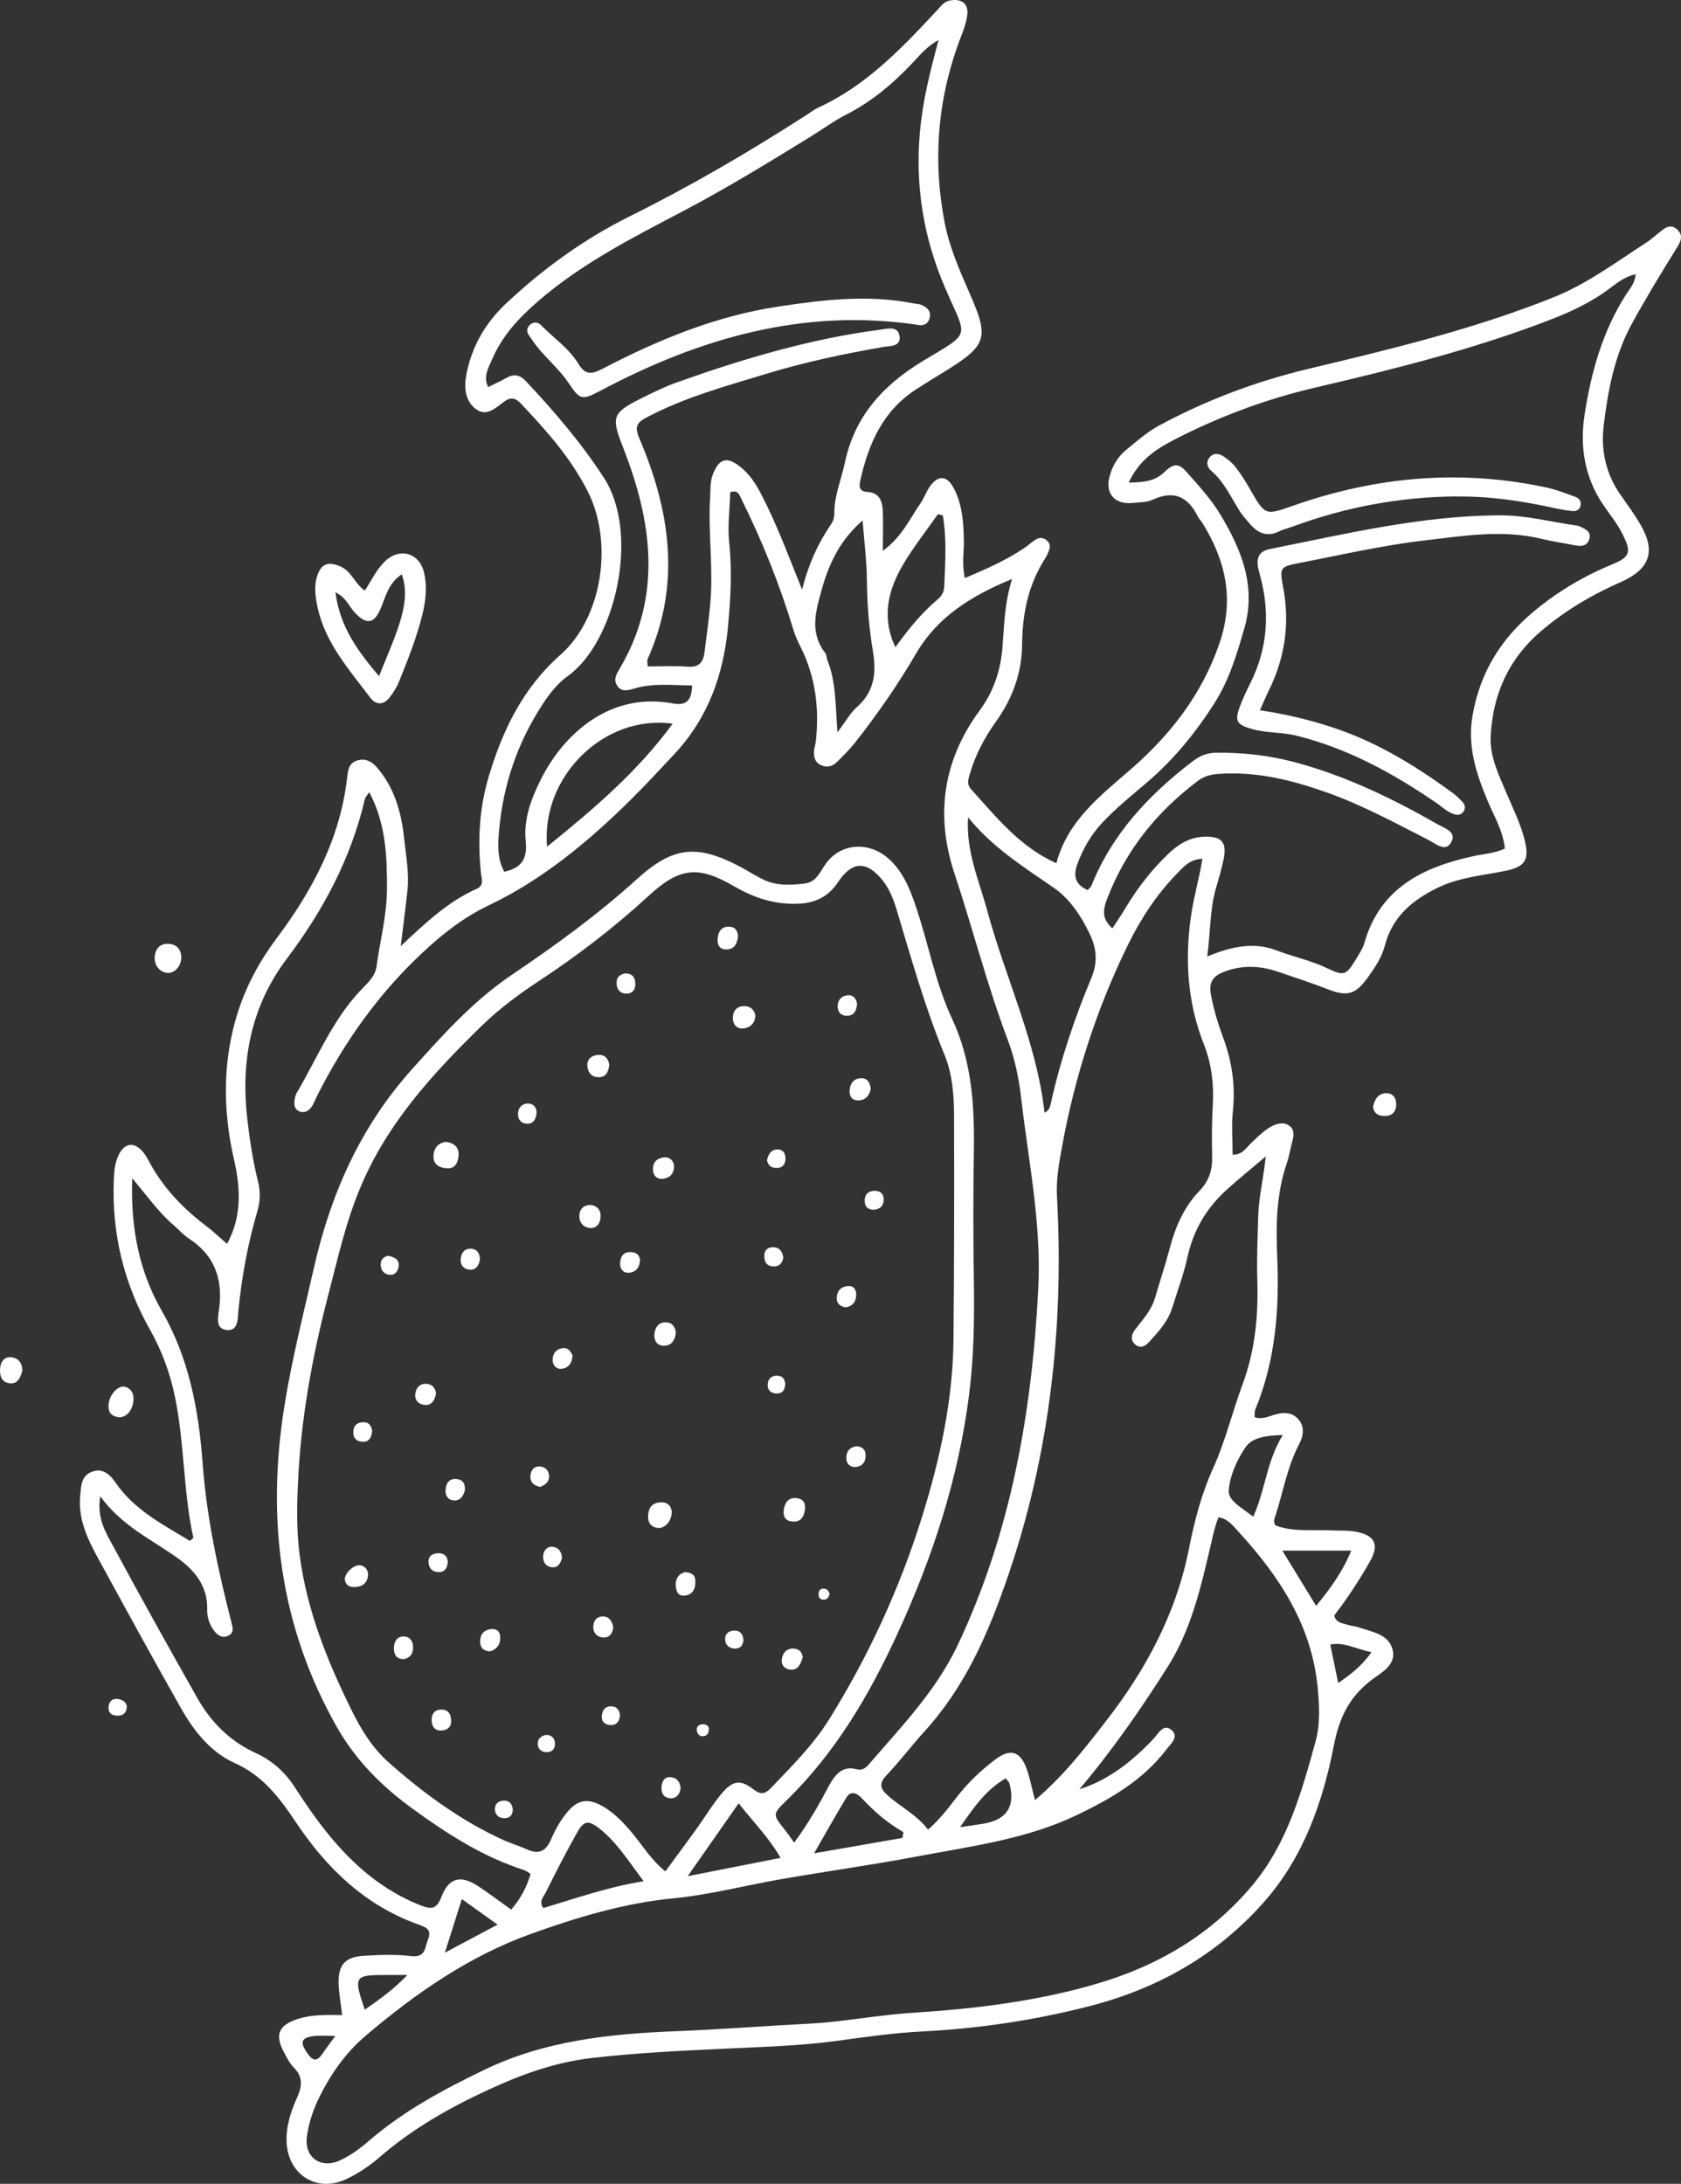 <svg width="77" height="100" viewBox="0 0 77 100" fill="none" xmlns="http://www.w3.org/2000/svg">
<rect x="0" y="0" width="77" height="100" fill="#333333" stroke="none"/>
<path d="M18.346 43.335C19.519 42.229 20.54 41.275 21.838 40.698C22.203 40.535 22.052 40.216 22.026 39.943C21.88 38.459 21.953 37.007 22.385 35.566C23.026 33.427 23.949 31.508 25.669 29.988C27.613 28.268 28.092 24.819 26.93 22.518C26.153 20.976 25.043 19.734 23.881 18.502C23.605 18.208 23.396 18.161 23.068 18.408C22.703 18.68 22.297 19.084 21.822 18.748C21.301 18.381 21.254 17.752 21.358 17.176C21.593 15.902 22.224 14.801 23.151 13.925C24.856 12.321 26.732 10.958 28.838 9.91C31.626 8.526 34.321 6.953 36.942 5.265C37.125 5.15 37.297 5.014 37.489 4.924C39.694 3.913 41.326 2.188 42.941 0.453C43.113 0.269 43.249 0.065 43.53 0.018C44.072 -0.072 44.38 0.18 44.302 0.72C44.255 1.035 44.151 1.349 44.031 1.648C42.962 4.405 42.712 7.236 43.259 10.135C43.473 11.273 43.932 12.332 44.395 13.386C45.328 15.488 45.224 15.807 43.254 17.024C42.827 17.286 42.399 17.548 41.977 17.82C40.445 18.801 39.778 20.321 39.402 22.025C39.34 22.308 39.371 22.507 39.741 22.528C40.304 22.56 40.424 22.984 40.44 23.44C40.46 23.975 40.44 24.51 40.44 25.223C41.32 24.578 41.675 23.75 42.17 23.037C42.331 22.801 42.425 22.518 42.587 22.287C42.983 21.726 43.395 21.768 43.707 22.392C44.093 23.152 44.14 23.98 44.151 24.814C44.156 25.317 44.051 25.82 44.197 26.47C45.162 26.061 46.089 25.658 46.939 25.081C47.116 24.96 47.273 24.808 47.455 24.698C47.622 24.599 47.804 24.62 47.95 24.746C48.101 24.877 48.122 25.05 48.039 25.233C47.992 25.333 47.96 25.438 47.903 25.527C47.111 26.743 46.829 28.075 46.819 29.521C46.809 30.8 46.376 31.996 45.62 33.044C45.094 33.778 44.677 34.57 44.422 35.445C44.349 35.692 44.276 35.917 44.484 36.142C45.636 37.411 46.704 38.774 48.388 39.529C48.904 37.574 50.41 36.436 51.817 35.209C53.626 33.631 55.054 31.797 55.857 29.464C56.555 27.435 56.138 25.652 55.064 23.923C55.007 23.833 54.918 23.76 54.871 23.66C54.423 22.748 53.777 22.434 52.808 22.879C52.526 23.01 52.177 23 51.859 23.031C51.067 23.105 50.624 22.607 50.817 21.847C50.942 21.354 51.202 20.908 51.604 20.583C52.078 20.201 52.542 19.786 53.073 19.498C55.252 18.319 57.545 17.459 59.964 16.882C63.748 15.98 67.537 15.068 71.169 13.611C72.712 12.992 74.036 11.996 75.417 11.105C75.594 10.99 75.756 10.843 75.928 10.707C76.209 10.486 76.501 10.177 76.856 10.539C77.148 10.838 76.934 11.142 76.762 11.42C76.064 12.552 75.37 13.684 74.734 14.853C73.942 16.311 73.65 17.904 73.457 19.503C73.322 20.615 73.562 21.726 74.245 22.68C74.536 23.089 74.828 23.498 75.089 23.928C75.871 25.217 75.61 26.046 74.239 26.654C72.921 27.236 71.696 27.954 70.591 28.898C69.106 30.166 68.381 31.786 68.282 33.705C68.235 34.633 68.642 35.456 68.991 36.284C69.298 37.013 69.658 37.72 69.846 38.496C70.054 39.372 69.861 39.686 68.986 39.87C67.938 40.09 66.87 40.163 65.879 40.64C64.696 41.212 63.774 41.977 63.43 43.314C63.294 43.838 62.987 44.294 62.674 44.734C62.116 45.51 61.751 45.662 60.839 45.306C60.073 45.007 59.291 44.755 58.515 44.488C57.676 44.205 56.837 44.184 56.008 44.525C55.549 44.714 55.367 45.002 55.466 45.537C55.591 46.218 55.789 46.868 56.023 47.502C56.435 48.603 56.597 49.715 56.472 50.894C56.404 51.529 56.461 52.179 56.461 52.871C56.899 52.897 57.087 52.551 57.332 52.32C57.65 52.027 57.947 51.707 58.343 51.529C58.572 51.424 58.843 51.387 59.062 51.55C59.291 51.723 59.27 51.985 59.203 52.242C59.109 52.587 59.052 52.949 58.937 53.285C58.463 54.674 58.442 56.126 58.504 57.557C58.608 59.958 58.426 62.301 57.498 64.55C57.462 64.645 57.477 64.76 57.467 64.891C57.795 65.017 58.087 64.865 58.379 64.781C58.786 64.661 59.182 64.655 59.474 64.991C59.776 65.332 59.698 65.767 59.515 66.113C58.973 67.145 58.781 68.288 58.431 69.384C58.39 69.52 58.312 69.646 58.416 69.845C59.192 70.154 60.057 70.039 60.907 70.076C61.334 70.097 61.777 70.065 62.189 70.154C62.992 70.328 63.169 70.757 62.763 71.481C62.267 72.356 61.715 73.195 61.115 73.976C61.209 74.327 61.491 74.322 61.71 74.396C61.877 74.453 62.064 74.459 62.231 74.516C62.83 74.726 63.591 74.82 63.784 75.517C63.987 76.236 63.273 76.587 62.825 76.928C61.814 77.698 61.35 78.637 61.1 79.921C60.594 82.505 59.724 85.006 57.947 87.04C55.778 89.52 53.032 91.066 49.868 91.873C47.366 92.513 44.828 92.89 42.248 93.022C40.929 93.09 39.616 93.278 38.308 93.457C36.603 93.687 34.883 93.729 33.169 93.813C31.131 93.907 29.098 94.007 27.071 94.243C25.413 94.437 23.871 94.998 22.375 95.69C20.618 96.502 18.93 97.451 17.449 98.73C16.959 99.155 16.428 99.522 15.839 99.795C14.51 100.408 13.202 99.59 13.129 98.107C13.092 97.362 13.327 96.675 13.619 96.025C13.853 95.501 13.869 95.087 13.452 94.668C13.28 94.495 13.16 94.259 13.04 94.038C12.561 93.184 12.743 92.723 13.692 92.434C14.312 92.246 14.958 92.261 15.672 92.272C15.615 91.763 15.531 91.318 15.511 90.867C15.479 89.976 15.797 89.603 16.689 89.556C17.402 89.514 18.127 89.488 18.836 89.572C19.513 89.651 19.461 89.158 19.612 88.791C19.79 88.34 19.482 88.24 19.164 88.125C16.73 87.255 14.969 85.556 13.561 83.454C12.816 82.338 12.045 81.31 10.757 80.734C9.647 80.236 8.891 79.276 8.297 78.233C7.005 75.953 5.743 73.646 4.487 71.344C4.002 70.459 3.57 69.546 3.674 68.487C3.716 68.052 3.711 67.591 4.201 67.397C4.701 67.198 5.04 67.523 5.285 67.879C6.15 69.148 7.463 69.808 8.698 70.558C8.771 70.49 8.86 70.438 8.855 70.406C8.391 68.293 8.454 66.113 8.021 63.995C7.797 62.889 7.416 61.851 6.864 60.876C5.67 58.758 5.118 56.483 5.212 54.05C5.227 53.688 5.248 53.332 5.389 52.991C5.66 52.32 6.155 52.236 6.588 52.797C6.739 52.996 6.843 53.227 6.973 53.447C7.599 54.517 8.448 55.382 9.428 56.126C9.762 56.378 10.069 56.671 10.403 56.96C11.08 55.691 11.023 54.438 10.721 53.106C10.241 51.015 10.189 48.907 10.762 46.8C11.148 45.385 11.8 44.132 12.67 42.968C14.327 40.756 15.599 38.365 15.907 35.555C15.943 35.22 16.011 34.905 16.402 34.811C16.761 34.722 17.032 34.874 17.257 35.131C18.07 36.064 18.388 37.207 18.513 38.402C18.596 39.188 18.747 39.974 18.664 40.771C18.58 41.558 18.476 42.339 18.356 43.324L18.346 43.335ZM30.474 85.698C30.98 85.011 31.465 84.356 31.944 83.69C32.319 83.166 32.653 82.605 33.07 82.112C33.565 81.53 33.925 81.473 34.524 81.945C34.894 82.233 35.092 82.102 35.332 81.855C36.275 80.87 37.25 79.9 37.974 78.741C39.783 75.837 41.206 72.749 42.232 69.468C43.061 66.81 43.65 64.115 43.676 61.321C43.707 57.935 43.713 54.553 43.702 51.167C43.702 50.192 43.635 49.201 43.264 48.299C42.373 46.134 41.742 43.891 41.07 41.652C40.924 41.175 40.742 40.703 40.419 40.3C39.694 39.408 39.032 39.424 38.391 40.389C37.959 41.044 37.37 41.343 36.593 41.38C35.519 41.432 34.576 41.133 33.643 40.593C31.96 39.613 31.12 39.723 29.692 41.039C28.129 42.475 26.451 43.76 24.684 44.923C23.751 45.537 22.86 46.197 22.062 46.978C19.816 49.164 17.715 51.46 16.485 54.428C15.818 56.032 15.453 57.715 15.015 59.382C14.291 62.17 13.78 65.001 13.65 67.885C13.598 68.991 13.582 70.113 13.728 71.224C14.056 73.719 14.974 76.015 16.073 78.249C16.517 79.156 17.038 80.026 17.804 80.702C19.393 82.112 21.093 83.355 23.032 84.246C23.386 84.408 23.772 84.519 24.126 84.681C24.652 84.922 24.991 84.802 25.231 84.251C25.413 83.826 25.643 83.407 25.929 83.045C26.466 82.369 26.972 82.311 27.712 82.773C28.171 83.061 28.541 83.444 28.895 83.858C29.401 84.45 29.797 85.148 30.49 85.703L30.474 85.698ZM46.381 26.502C44.432 27.304 42.92 28.279 41.956 29.936C41.122 31.367 40.179 32.719 39.157 34.019C38.912 34.328 38.626 34.601 38.349 34.884C38.125 35.11 37.844 35.167 37.562 35.015C37.312 34.879 37.265 34.622 37.291 34.36C37.307 34.218 37.354 34.077 37.37 33.935C37.536 32.436 37.354 30.994 36.676 29.631C36.546 29.375 36.426 29.123 36.343 28.84C35.718 26.774 34.915 24.772 33.956 22.843C33.872 22.68 33.815 22.413 33.45 22.539C33.429 23.304 33.32 24.085 33.403 24.871C33.539 26.13 33.466 27.388 33.351 28.646C33.153 30.863 32.444 32.861 30.912 34.507C30.25 35.215 29.593 35.928 28.905 36.609C26.956 38.533 24.861 40.279 22.375 41.463C21.223 42.014 20.253 42.779 19.331 43.644C17.314 45.531 15.75 47.749 14.51 50.208C14.4 50.428 14.333 50.685 14.119 50.842C13.858 51.031 13.493 50.873 13.483 50.553C13.478 50.38 13.514 50.181 13.598 50.035C14.541 48.43 15.245 46.669 16.563 45.301C16.86 44.991 17.189 44.708 17.251 44.236C17.413 43.062 17.72 41.904 17.726 40.708C17.731 39.204 17.674 37.705 16.913 36.273C16.814 36.431 16.73 36.509 16.709 36.609C16.073 39.319 14.802 41.694 13.134 43.906C11.529 46.035 11.023 48.509 11.32 51.156C11.43 52.158 11.581 53.154 11.826 54.134C11.945 54.611 11.909 55.072 11.774 55.518C11.346 56.975 11.08 58.454 10.924 59.964C10.887 60.33 10.934 60.928 10.434 60.907C9.824 60.876 9.996 60.299 10.043 59.885C10.205 58.559 9.824 57.479 8.667 56.724C8.401 56.551 8.182 56.299 7.938 56.089C7.276 55.518 6.76 54.794 6.056 53.95C5.978 56.257 6.384 58.228 7.395 59.995C8.657 62.186 9.1 64.545 9.282 67.009C9.465 69.489 9.991 71.911 10.606 74.312C10.663 74.542 10.721 74.742 10.497 74.878C10.236 75.035 10.007 74.92 9.835 74.71C9.605 74.422 9.48 74.07 9.491 73.709C9.522 72.608 8.891 71.879 8.089 71.313C6.906 70.474 5.561 69.856 4.591 68.514C4.425 69.552 4.862 70.207 5.212 70.852C6.457 73.164 7.734 75.449 9.027 77.735C9.657 78.857 10.538 79.737 11.721 80.277C12.456 80.613 13.04 81.132 13.483 81.808C13.78 82.259 14.072 82.71 14.39 83.145C15.672 84.917 17.173 86.421 19.258 87.245C19.748 87.438 19.998 87.438 20.217 86.862C20.556 85.976 21.108 85.845 21.901 86.369C22.406 86.699 22.886 87.066 23.417 87.444C23.855 86.93 24.131 86.406 24.303 85.808C24.189 85.74 24.105 85.666 24.011 85.635C22.145 85.037 20.519 83.999 18.945 82.857C17.538 81.84 16.334 80.66 15.448 79.114C12.821 74.5 12.201 69.578 13.024 64.404C13.363 62.27 13.895 60.184 14.374 58.076C15.146 54.674 16.506 51.607 18.846 48.991C20.264 47.408 21.681 45.825 23.448 44.635C25.445 43.288 27.378 41.883 29.166 40.263C30.844 38.743 31.933 38.643 33.94 39.707C34.128 39.807 34.31 39.922 34.498 40.027C34.654 40.116 34.811 40.2 34.972 40.279C35.582 40.572 36.228 40.535 36.869 40.457C37.391 40.394 37.562 39.917 37.839 39.534C38.516 38.606 39.788 38.522 40.684 39.303C41.331 39.87 41.649 40.63 41.92 41.416C42.519 43.146 42.827 44.976 43.608 46.643C44.505 48.556 44.64 50.58 44.609 52.65C44.578 54.663 44.578 56.682 44.609 58.695C44.635 60.425 44.609 62.155 44.39 63.869C43.906 67.68 42.728 71.287 41.127 74.773C39.825 77.609 38.276 80.251 36.03 82.442C35.379 83.077 35.389 83.087 35.947 83.785C36.082 83.952 36.202 84.13 36.379 84.377C37.041 83.47 37.516 82.636 37.964 81.787C38.23 81.289 38.568 80.844 39.215 81.011C39.543 81.095 39.684 80.922 39.84 80.744C41.315 79.035 42.889 77.405 43.874 75.318C46.313 70.16 47.267 64.671 47.559 59.015C47.715 56.037 47.1 53.138 46.767 50.213C46.663 49.316 46.47 48.436 46.152 47.592C45.214 45.102 44.557 42.517 43.718 39.99C42.832 37.311 43.197 34.811 44.88 32.525C45.516 31.666 45.839 30.68 45.922 29.621C46.001 28.662 45.995 27.692 46.36 26.502H46.381ZM49.425 81.939C50.791 81.509 51.859 80.65 52.828 79.633C53.053 79.397 53.287 78.899 53.662 79.219C54.032 79.533 53.61 79.868 53.412 80.131C52.354 81.509 50.916 82.348 49.383 83.087C47.059 84.214 44.531 84.534 42.05 85.001C39.981 85.394 37.891 85.682 35.816 86.044C34.164 86.327 32.528 86.762 30.86 86.925C28.593 87.145 26.451 87.79 24.334 88.55C21.499 89.567 19.06 91.26 16.777 93.195C15.802 94.017 15.088 95.055 14.546 96.204C14.307 96.717 14.129 97.289 14.056 97.85C13.937 98.799 14.703 99.323 15.563 98.93C16.058 98.704 16.49 98.384 16.897 98.033C18.487 96.66 20.316 95.679 22.187 94.778C24.96 93.441 27.931 93.132 30.954 93.011C32.992 92.932 35.024 92.77 37.062 92.665C38.636 92.586 40.184 92.272 41.753 92.172C44.614 91.989 47.455 91.653 50.212 90.846C53.016 90.028 55.476 88.597 57.373 86.322C58.958 84.424 59.614 82.091 60.255 79.764C60.48 78.956 60.438 78.133 60.36 77.3C60.089 74.422 58.598 72.178 56.727 70.134C56.482 69.866 56.232 69.536 55.815 69.478C55.648 69.887 55.57 70.27 55.481 70.658C55.023 72.618 54.575 74.616 53.485 76.33C52.255 78.27 50.942 80.162 49.441 81.934L49.425 81.939ZM51.708 22.098C52.401 22.088 52.901 22.03 53.318 21.632C53.746 21.218 53.98 21.191 54.356 21.616C54.903 22.235 55.471 22.853 55.893 23.55C56.857 25.149 57.556 26.837 56.998 28.772C56.659 29.946 56.31 31.12 55.648 32.169C54.778 33.542 53.761 34.79 52.521 35.844C51.838 36.425 51.14 36.986 50.52 37.642C49.993 38.203 49.618 38.837 49.352 39.56C49.138 40.142 49.274 40.509 49.816 40.756C49.884 40.682 49.957 40.645 49.983 40.583C50.931 38.197 52.604 36.415 54.6 34.884C54.924 34.638 55.236 34.481 55.664 34.47C56.925 34.449 58.16 34.591 59.38 34.921C61.678 35.545 63.8 36.572 65.853 37.746C66.171 37.93 66.745 38.087 66.473 38.57C66.208 39.041 65.77 38.633 65.447 38.47C63.914 37.689 62.408 36.866 60.782 36.289C59.182 35.723 57.566 35.319 55.851 35.435C55.487 35.461 55.179 35.524 54.866 35.76C52.99 37.175 51.572 38.926 50.718 41.144C50.514 41.678 50.467 42.071 50.952 42.512C51.176 42.171 51.395 41.851 51.593 41.516C52.135 40.619 52.776 39.801 53.537 39.078C53.991 38.648 54.502 38.339 55.153 38.313C55.956 38.286 56.211 38.559 56.049 39.345C55.956 39.801 55.82 40.252 55.69 40.703C55.414 41.673 55.45 42.674 55.299 43.801C56.435 43.324 57.457 43.13 58.468 43.518C59.234 43.812 60.042 43.974 60.792 44.336C61.59 44.719 61.668 44.656 62.148 43.864C62.278 43.649 62.424 43.429 62.492 43.193C63.211 40.656 65.186 39.707 67.49 39.204C67.969 39.099 68.47 39.073 68.933 38.858C68.845 38.03 68.423 37.348 68.12 36.619C67.61 35.382 67.208 34.166 67.453 32.756C67.792 30.806 68.736 29.28 70.216 28.032C71.326 27.099 72.556 26.371 73.89 25.826C74.724 25.485 74.688 25.217 74.349 24.51C74.104 23.996 73.723 23.545 73.405 23.068C72.587 21.836 72.363 20.447 72.577 19.037C72.874 17.076 73.4 15.168 74.495 13.469C74.662 13.213 74.891 12.971 74.922 12.557C74.458 12.662 74.119 12.914 73.791 13.165C72.926 13.826 71.957 14.282 70.951 14.665C67.474 16.001 63.867 16.903 60.25 17.747C58.009 18.271 55.872 19.063 53.834 20.111C53.016 20.531 52.208 21.018 51.708 22.082V22.098ZM47.398 82.437C48.7 81.342 49.66 80.099 50.629 78.852C52.49 76.466 53.881 73.877 54.47 70.878C54.715 69.635 55.033 68.419 55.565 67.24C56.128 66.003 56.446 64.661 56.92 63.382C57.493 61.835 57.644 60.236 57.592 58.611C57.561 57.641 57.608 56.671 57.634 55.696C57.655 54.826 57.874 53.987 57.978 52.955C57.285 53.542 56.737 53.987 56.206 54.464C55.273 55.303 54.663 56.325 54.392 57.573C54.225 58.344 53.939 59.088 53.709 59.843C53.516 60.488 53.079 60.965 52.646 61.442C52.458 61.646 52.234 61.772 51.995 61.562C51.76 61.358 51.833 61.091 51.995 60.881C52.344 60.425 52.74 60.005 52.907 59.434C53.126 58.674 53.381 57.924 53.579 57.164C53.84 56.173 54.241 55.256 54.955 54.517C55.388 54.066 55.539 53.557 55.523 52.949C55.507 52.158 55.507 51.366 55.554 50.575C55.606 49.626 55.497 48.719 55.148 47.828C54.418 45.982 54.272 44.074 54.533 42.098C54.653 41.18 54.918 40.289 55.08 39.325C54.481 39.345 54.184 39.723 53.871 40.048C52.938 41.013 52.219 42.129 51.635 43.33C50.228 46.218 49.248 49.259 48.664 52.42C48.523 53.19 48.372 53.987 48.414 54.758C48.773 61.274 47.971 67.612 45.61 73.714C44.828 75.738 43.838 77.641 42.368 79.26C41.763 79.926 41.221 80.644 40.606 81.294C40.278 81.64 40.299 81.882 40.627 82.18C41.227 82.736 41.987 83.087 42.509 83.779C43.051 83.313 43.436 82.794 43.827 82.29C44.338 81.63 44.932 81.064 45.594 80.566C46.298 80.041 46.751 80.194 47.043 81.043C47.184 81.447 47.262 81.876 47.408 82.427L47.398 82.437ZM36.739 27.005C37.062 25.742 37.5 24.84 38.068 24.006C38.172 23.854 38.219 23.692 38.219 23.503C38.209 22.696 38.537 21.962 38.699 21.191C39.142 19.068 40.45 17.637 42.248 16.547C44.536 15.163 44.307 15.54 43.296 13.191C42.305 10.901 41.914 8.526 42.139 6.031C42.264 4.626 42.602 3.278 42.993 1.831C42.467 2.12 42.154 2.502 41.821 2.859C40.929 3.808 39.955 4.636 38.787 5.234C38.214 5.527 37.693 5.91 37.14 6.251C35.217 7.435 33.294 8.615 31.298 9.663C28.984 10.88 26.654 12.059 24.652 13.789C23.766 14.555 22.995 15.383 22.536 16.468C22.38 16.84 22.119 17.228 22.359 17.726C22.667 17.574 22.948 17.443 23.224 17.291C23.558 17.108 23.829 17.176 24.084 17.448C25.382 18.832 26.607 20.253 27.66 21.873C29.343 24.473 28.165 29.422 26.013 30.953C25.538 31.293 25.184 31.749 24.866 32.232C23.719 33.977 23.058 35.901 22.865 37.977C22.807 38.627 22.76 39.314 23.099 39.917C23.923 39.739 24.163 39.298 24.079 38.496C23.98 37.511 24.334 36.572 24.772 35.697C25.835 33.563 27.983 31.676 30.818 32.211C31.444 32.326 31.678 32.08 31.704 31.388C30.802 31.382 29.927 31.267 29.051 31.529C28.785 31.608 28.468 31.707 28.27 31.398C28.082 31.11 28.244 30.853 28.395 30.601C30.349 27.278 29.87 23.896 28.556 20.531C28.009 19.131 28.004 18.927 29.312 18.271C29.885 17.983 30.469 17.7 31.074 17.485C34.076 16.421 37.125 15.514 40.294 15.1C40.653 15.053 41.112 14.911 41.2 15.367C41.3 15.881 40.773 15.834 40.445 15.891C38.647 16.206 36.864 16.578 35.118 17.113C33.236 17.684 31.339 18.198 29.588 19.131C29.166 19.357 29.067 19.556 29.275 20.049C30.698 23.367 31.209 26.738 29.666 30.177C29.63 30.261 29.666 30.376 29.666 30.517C30.287 30.517 30.896 30.481 31.501 30.528C32.022 30.57 32.215 30.318 32.272 29.867C32.361 29.154 32.46 28.441 32.528 27.723C32.689 26.067 32.429 24.41 32.528 22.759C32.549 22.402 32.523 22.041 32.663 21.695C32.945 20.997 33.294 20.898 33.883 21.354C34.347 21.715 34.644 22.187 34.91 22.712C35.582 24.022 36.098 25.401 36.744 27.01L36.739 27.005ZM44.343 37.427C44.239 38.984 44.854 40.336 45.235 41.746C46.069 44.818 47.481 47.723 47.846 50.947C48.07 50.858 48.101 50.669 48.138 50.501C48.575 48.535 49.222 46.627 49.993 44.776C50.316 44.001 50.207 43.366 49.899 42.732C49.508 41.925 49.003 41.154 48.252 40.64C46.871 39.691 45.448 38.79 44.349 37.432L44.343 37.427ZM38.365 33.526C38.767 32.997 38.959 32.635 39.246 32.384C40.049 31.681 40.153 30.806 39.986 29.831C39.809 28.767 39.72 27.697 39.71 26.612C39.705 25.7 39.585 24.788 39.512 23.833C38.584 24.641 38.026 25.626 37.651 26.958C37.37 27.964 37.062 28.96 37.807 29.909C37.87 29.988 37.854 30.119 37.896 30.219C38.292 31.199 38.266 32.247 38.36 33.532L38.365 33.526ZM25.059 38.769C27.175 37.06 29.182 35.361 30.813 33.139C27.681 32.698 24.777 35.555 25.059 38.769ZM29.479 86.138C28.775 85.2 28.244 84.346 27.451 83.727C26.951 83.334 26.742 83.37 26.435 83.916C25.924 84.817 25.455 85.745 24.991 86.673C24.897 86.862 24.668 87.066 24.887 87.37C26.372 86.93 27.826 86.411 29.479 86.144V86.138ZM43.186 23.598L42.962 23.545C42.431 24.305 41.852 25.034 41.383 25.826C40.695 26.989 40.356 28.232 41.013 29.637C41.612 28.808 42.217 28.064 42.957 27.44C43.124 27.299 43.238 27.115 43.249 26.884C43.296 25.784 43.374 24.683 43.186 23.598ZM31.501 85.913C33.038 85.609 34.352 85.352 35.754 85.074C35.196 84.104 34.493 83.423 33.836 82.574C33.07 83.669 32.356 84.686 31.501 85.913ZM41.336 84.157L41.383 83.895C40.658 83.486 40.043 82.951 39.48 82.348C39.309 82.159 38.996 81.934 38.767 82.317C38.292 83.103 37.844 83.9 37.291 84.865C38.767 84.608 40.049 84.382 41.331 84.162L41.336 84.157ZM58.76 65.709C57.993 65.735 57.352 65.819 57.045 66.281C56.654 66.857 56.331 67.581 56.284 68.257C56.253 68.729 56.915 69.059 57.405 69.452C57.962 68.231 58.014 66.909 58.765 65.704L58.76 65.709ZM61.903 71.004H58.739C59.286 71.895 59.771 72.692 60.287 73.536C60.928 72.749 61.475 72.016 61.897 71.004H61.903ZM46.069 81.431C45.167 81.95 44.599 82.767 43.978 83.669C44.401 83.606 44.719 83.564 45.031 83.512C46.119 83.334 46.52 82.715 46.235 81.656C46.22 81.599 46.157 81.551 46.069 81.431ZM20.378 89.415C21.301 88.927 22 88.555 22.792 88.13C22.182 87.695 21.702 87.349 21.155 86.961C20.905 87.758 20.681 88.461 20.378 89.415ZM16.709 92.025C17.408 91.538 18.002 91.118 18.664 90.437C18.195 90.437 17.919 90.437 17.642 90.437C16.23 90.437 16.188 90.5 16.709 92.025ZM62.825 75.654C62.095 75.512 61.59 75.182 60.933 75.302C61.058 75.895 61.168 76.435 61.298 77.069C61.866 76.665 62.346 76.33 62.825 75.648V75.654ZM15.359 93.226C14.932 93.226 14.682 93.205 14.442 93.226C13.791 93.294 13.712 93.499 14.088 94.033C14.291 94.322 14.484 94.442 14.734 94.091C14.896 93.86 15.062 93.635 15.359 93.226Z" fill="white"/>
<path d="M16.715 27.036C17.017 26.58 17.241 26.082 17.632 25.705C18.304 25.055 19.211 25.312 19.425 26.224C19.638 27.131 19.404 28.011 19.143 28.871C18.904 29.657 18.596 30.422 18.288 31.188C18.184 31.45 18.028 31.701 17.856 31.927C17.58 32.288 17.225 32.299 16.959 31.948C15.995 30.664 14.901 29.453 14.546 27.807C14.437 27.304 14.374 26.811 14.546 26.323C14.734 25.805 15.041 25.715 15.563 25.925C16.099 26.14 16.251 26.732 16.709 27.042L16.715 27.036ZM18.408 26.297C17.809 26.69 17.679 27.267 17.465 27.796C17.157 28.572 16.793 28.64 16.24 28.038C15.98 27.754 15.834 27.34 15.365 27.125C15.573 28.724 16.407 29.835 17.361 30.962C18.257 28.766 18.841 27.534 18.403 26.297H18.408Z" fill="white"/>
<path d="M7.677 44.551C7.318 44.53 7.047 44.189 7.088 43.801C7.125 43.429 7.333 43.204 7.708 43.219C8.079 43.235 8.292 43.45 8.303 43.833C8.308 44.231 8.006 44.572 7.677 44.551Z" fill="white"/>
<path d="M5.696 63.492C6.019 63.581 6.139 63.811 6.113 64.131C6.076 64.598 5.764 64.944 5.404 64.891C5.065 64.839 4.935 64.619 4.977 64.283C5.029 63.848 5.388 63.46 5.696 63.492Z" fill="white"/>
<path d="M1.026 62.752C0.943 63.051 0.839 63.355 0.495 63.345C0.088 63.334 -0.026 63.009 0.005 62.663C0.031 62.354 0.192 62.102 0.552 62.155C0.875 62.202 1.016 62.448 1.026 62.758V62.752Z" fill="white"/>
<path d="M62.893 50.679C62.971 50.344 63.122 50.056 63.513 50.061C63.815 50.061 63.956 50.286 63.956 50.564C63.956 50.905 63.768 51.104 63.424 51.104C63.153 51.104 62.934 51.004 62.898 50.679H62.893Z" fill="white"/>
<path d="M5.811 78.144C5.785 78.494 5.592 78.568 5.357 78.562C5.112 78.557 4.951 78.431 4.972 78.159C4.992 77.908 5.144 77.766 5.399 77.798C5.628 77.829 5.79 77.955 5.811 78.144Z" fill="white"/>
<path d="M20.42 52.289C20.843 52.336 21.041 52.572 21.004 52.944C20.978 53.232 20.843 53.526 20.478 53.499C20.139 53.479 19.831 53.332 19.858 52.918C19.878 52.561 20.082 52.331 20.42 52.289Z" fill="white"/>
<path d="M30.766 69.227C30.781 69.635 30.458 70.002 30.135 69.966C29.854 69.934 29.687 69.761 29.687 69.473C29.681 69.117 29.812 68.839 30.203 68.797C30.531 68.76 30.739 68.917 30.771 69.221L30.766 69.227Z" fill="white"/>
<path d="M27.91 48.766C27.868 49.07 27.769 49.337 27.404 49.327C27.118 49.322 26.941 49.133 26.909 48.855C26.867 48.499 27.097 48.32 27.415 48.305C27.701 48.289 27.868 48.472 27.91 48.766Z" fill="white"/>
<path d="M27.039 55.172C27.367 55.214 27.539 55.418 27.508 55.754C27.487 56.026 27.326 56.257 27.034 56.231C26.716 56.205 26.518 55.974 26.539 55.644C26.554 55.366 26.721 55.188 27.034 55.172H27.039Z" fill="white"/>
<path d="M30.959 61.022C30.927 61.332 30.792 61.589 30.474 61.62C30.135 61.651 29.948 61.426 29.974 61.096C30 60.802 30.156 60.545 30.495 60.551C30.771 60.551 30.927 60.739 30.959 61.022Z" fill="white"/>
<path d="M36.285 69.672C35.962 69.646 35.863 69.415 35.9 69.148C35.947 68.797 36.129 68.535 36.541 68.608C36.859 68.666 36.911 68.917 36.864 69.179C36.812 69.494 36.65 69.709 36.285 69.672Z" fill="white"/>
<path d="M39.887 49.841C39.824 50.192 39.631 50.407 39.256 50.386C39.001 50.37 38.907 50.171 38.917 49.94C38.938 49.631 39.089 49.395 39.418 49.374C39.715 49.353 39.85 49.552 39.882 49.841H39.887Z" fill="white"/>
<path d="M31.375 71.989C31.672 72.01 31.839 72.11 31.85 72.372C31.865 72.723 31.756 73.022 31.365 73.064C31.042 73.101 30.964 72.844 30.953 72.576C30.948 72.251 31.115 72.058 31.375 71.989Z" fill="white"/>
<path d="M15.792 72.314C15.808 71.995 16.251 71.612 16.527 71.68C16.761 71.738 16.876 71.921 16.855 72.152C16.814 72.529 16.553 72.681 16.198 72.671C15.964 72.671 15.813 72.54 15.792 72.314Z" fill="white"/>
<path d="M33.799 42.921C33.757 43.214 33.643 43.466 33.294 43.476C32.976 43.492 32.85 43.277 32.871 42.999C32.892 42.7 33.012 42.438 33.372 42.433C33.679 42.433 33.804 42.617 33.804 42.916L33.799 42.921Z" fill="white"/>
<path d="M30.875 53.363C30.886 53.751 30.682 53.935 30.37 53.977C30.135 54.008 29.947 53.877 29.916 53.631C29.874 53.3 30.02 53.065 30.359 53.007C30.656 52.955 30.823 53.112 30.88 53.369L30.875 53.363Z" fill="white"/>
<path d="M34.602 46.501C34.586 46.837 34.393 47.041 34.096 47.088C33.763 47.141 33.565 46.931 33.57 46.596C33.575 46.276 33.763 46.066 34.096 46.071C34.373 46.071 34.545 46.229 34.602 46.501Z" fill="white"/>
<path d="M22.427 75.622C22.203 75.596 22.02 75.496 21.999 75.245C21.968 74.867 22.14 74.626 22.531 74.595C22.724 74.579 22.885 74.694 22.906 74.894C22.943 75.25 22.807 75.517 22.427 75.622Z" fill="white"/>
<path d="M28.092 74.495C28.071 74.778 27.936 74.988 27.644 74.983C27.378 74.977 27.175 74.794 27.175 74.511C27.175 74.238 27.31 74.023 27.613 74.018C27.91 74.018 28.03 74.238 28.092 74.495Z" fill="white"/>
<path d="M21.301 68.21C21.233 68.498 21.088 68.749 20.738 68.702C20.509 68.671 20.389 68.461 20.41 68.22C20.436 67.895 20.593 67.675 20.957 67.733C21.213 67.769 21.306 67.953 21.296 68.21H21.301Z" fill="white"/>
<path d="M26.227 62.06C26.206 62.417 26.044 62.637 25.737 62.679C25.507 62.71 25.33 62.543 25.314 62.312C25.299 62.003 25.466 61.767 25.789 61.73C26.023 61.704 26.148 61.893 26.227 62.066V62.06Z" fill="white"/>
<path d="M18.486 75.973C18.163 75.973 18.049 75.774 18.044 75.496C18.044 75.229 18.132 74.978 18.419 74.941C18.695 74.904 18.893 75.072 18.919 75.365C18.945 75.685 18.815 75.91 18.486 75.979V75.973Z" fill="white"/>
<path d="M39.23 66.228C39.511 66.239 39.647 66.396 39.652 66.626C39.663 66.951 39.486 67.166 39.162 67.177C38.943 67.177 38.771 67.035 38.766 66.778C38.761 66.448 38.933 66.265 39.23 66.228Z" fill="white"/>
<path d="M19.972 63.811C19.92 64.131 19.753 64.346 19.498 64.335C19.201 64.325 18.966 64.136 19.029 63.785C19.076 63.523 19.248 63.345 19.534 63.366C19.821 63.387 19.946 63.586 19.972 63.806V63.811Z" fill="white"/>
<path d="M31.178 81.908C31.126 82.175 30.969 82.369 30.688 82.343C30.401 82.322 30.276 82.097 30.302 81.824C30.328 81.557 30.443 81.336 30.761 81.384C31.037 81.425 31.162 81.625 31.173 81.908H31.178Z" fill="white"/>
<path d="M36.77 75.884C36.676 76.215 36.546 76.482 36.217 76.456C35.957 76.44 35.759 76.246 35.816 75.953C35.873 75.648 36.066 75.455 36.405 75.496C36.65 75.528 36.744 75.696 36.77 75.879V75.884Z" fill="white"/>
<path d="M20.665 78.768C20.686 79.004 20.566 79.208 20.264 79.239C19.967 79.271 19.795 79.114 19.774 78.815C19.753 78.527 19.873 78.306 20.17 78.285C20.446 78.264 20.649 78.395 20.665 78.773V78.768Z" fill="white"/>
<path d="M38.74 59.869C38.511 59.827 38.333 59.717 38.328 59.46C38.323 59.13 38.505 58.925 38.829 58.889C39.089 58.857 39.219 59.041 39.219 59.277C39.219 59.596 39.068 59.811 38.74 59.864V59.869Z" fill="white"/>
<path d="M29.312 57.741C29.286 58.097 29.072 58.281 28.759 58.281C28.53 58.281 28.394 58.092 28.405 57.84C28.421 57.499 28.582 57.306 28.936 57.337C29.181 57.358 29.317 57.499 29.317 57.741H29.312Z" fill="white"/>
<path d="M21.979 57.688C21.937 57.95 21.806 58.16 21.515 58.139C21.233 58.118 21.077 57.924 21.103 57.641C21.129 57.374 21.275 57.164 21.572 57.18C21.864 57.196 21.984 57.4 21.984 57.688H21.979Z" fill="white"/>
<path d="M40.017 54.532C40.267 54.511 40.455 54.621 40.476 54.867C40.502 55.145 40.366 55.36 40.064 55.391C39.819 55.417 39.637 55.302 39.611 55.051C39.579 54.768 39.704 54.564 40.017 54.527V54.532Z" fill="white"/>
<path d="M24.746 68.089C24.413 68.016 24.272 67.848 24.298 67.56C24.319 67.334 24.449 67.151 24.684 67.151C24.96 67.151 25.148 67.324 25.153 67.602C25.153 67.885 24.939 68.005 24.746 68.084V68.089Z" fill="white"/>
<path d="M25.747 71.329C25.679 71.575 25.564 71.811 25.262 71.764C24.986 71.722 24.85 71.502 24.881 71.224C24.907 70.999 25.059 70.81 25.293 70.826C25.564 70.847 25.726 71.035 25.741 71.329H25.747Z" fill="white"/>
<path d="M24.574 50.994C24.542 51.251 24.438 51.466 24.131 51.455C23.896 51.445 23.74 51.293 23.729 51.057C23.714 50.716 23.922 50.512 24.235 50.533C24.438 50.548 24.605 50.727 24.574 50.994Z" fill="white"/>
<path d="M39.261 45.961C39.23 46.26 39.147 46.491 38.834 46.511C38.584 46.532 38.401 46.396 38.375 46.16C38.334 45.825 38.526 45.594 38.855 45.573C39.094 45.558 39.225 45.752 39.261 45.961Z" fill="white"/>
<path d="M28.639 44.572C28.947 44.572 29.093 44.74 29.103 45.028C29.114 45.264 29.009 45.468 28.77 45.495C28.499 45.526 28.285 45.395 28.248 45.096C28.212 44.803 28.348 44.624 28.639 44.572Z" fill="white"/>
<path d="M35.879 57.588C35.838 57.84 35.702 57.991 35.452 57.991C35.139 57.991 35.004 57.798 35.009 57.51C35.009 57.264 35.155 57.106 35.41 57.112C35.718 57.117 35.843 57.316 35.879 57.588Z" fill="white"/>
<path d="M35.134 53.127C35.196 52.849 35.316 52.645 35.603 52.635C35.858 52.624 35.973 52.802 35.978 53.027C35.989 53.31 35.843 53.493 35.545 53.483C35.316 53.478 35.17 53.347 35.134 53.122V53.127Z" fill="white"/>
<path d="M20.509 71.522C20.493 71.789 20.384 72.004 20.066 71.988C19.831 71.978 19.665 71.836 19.633 71.59C19.592 71.266 19.795 71.129 20.082 71.124C20.321 71.119 20.488 71.24 20.514 71.522H20.509Z" fill="white"/>
<path d="M17.048 65.515C17.017 65.856 16.886 66.044 16.584 66.018C16.355 66.002 16.193 65.877 16.183 65.625C16.172 65.342 16.297 65.153 16.595 65.127C16.912 65.096 17.006 65.305 17.048 65.515Z" fill="white"/>
<path d="M35.967 63.402C35.947 63.638 35.858 63.8 35.597 63.81C35.352 63.821 35.175 63.679 35.165 63.46C35.149 63.198 35.29 62.994 35.597 62.994C35.858 62.994 35.952 63.166 35.973 63.397L35.967 63.402Z" fill="white"/>
<path d="M23.49 82.851C23.485 83.081 23.386 83.244 23.13 83.259C22.896 83.27 22.708 83.139 22.677 82.919C22.635 82.641 22.797 82.453 23.094 82.453C23.339 82.453 23.459 82.61 23.49 82.851Z" fill="white"/>
<path d="M34.055 75.082C34.039 75.323 33.94 75.485 33.675 75.49C33.43 75.49 33.247 75.354 33.221 75.129C33.185 74.836 33.357 74.663 33.659 74.668C33.914 74.668 34.024 74.841 34.055 75.082Z" fill="white"/>
<path d="M25.012 79.444C25.262 79.444 25.403 79.58 25.419 79.821C25.434 80.062 25.314 80.224 25.059 80.235C24.814 80.24 24.647 80.104 24.631 79.873C24.616 79.638 24.772 79.491 25.012 79.444Z" fill="white"/>
<path d="M28.394 78.605C28.348 78.913 28.155 79.029 27.878 78.981C27.644 78.94 27.529 78.767 27.571 78.526C27.607 78.296 27.733 78.133 27.977 78.133C28.28 78.133 28.394 78.332 28.4 78.605H28.394Z" fill="white"/>
<path d="M17.772 57.505C18.116 57.562 18.309 57.709 18.257 58.018C18.215 58.248 18.059 58.416 17.803 58.369C17.569 58.327 17.444 58.154 17.439 57.908C17.433 57.641 17.605 57.547 17.772 57.505Z" fill="white"/>
<path d="M38 73.001C37.959 73.147 37.87 73.263 37.708 73.252C37.521 73.242 37.484 73.095 37.5 72.943C37.51 72.833 37.583 72.744 37.714 72.744C37.875 72.744 37.969 72.838 38 73.001Z" fill="white"/>
<path d="M32.47 79.134C32.47 79.333 32.418 79.464 32.262 79.496C32.043 79.543 31.933 79.401 31.918 79.213C31.902 79.045 32.038 78.962 32.184 78.956C32.324 78.956 32.455 79.009 32.475 79.14L32.47 79.134Z" fill="white"/>
<path d="M57.712 32.525C58.88 32.698 59.906 32.945 60.923 33.27C62.997 33.935 64.821 35.047 66.562 36.326C66.734 36.452 66.89 36.609 67.026 36.766C67.125 36.882 67.12 37.049 67.031 37.17C66.942 37.291 66.807 37.338 66.651 37.296C66.327 37.212 66.093 36.976 65.832 36.792C63.841 35.424 61.757 34.276 59.39 33.689C58.723 33.521 58.04 33.574 57.378 33.39C56.649 33.191 56.539 33.034 56.795 32.347C56.935 31.98 57.107 31.618 57.279 31.267C58.051 29.721 58.176 28.111 57.743 26.444C57.696 26.271 57.644 26.098 57.618 25.92C57.561 25.506 57.707 25.233 58.15 25.144C61.652 24.447 65.129 23.603 68.735 23.598C69.934 23.598 71.07 23.907 72.238 24.069C72.274 24.069 72.311 24.08 72.342 24.096C72.592 24.221 72.921 24.326 72.796 24.704C72.707 24.982 72.457 25.034 72.175 24.976C71.649 24.871 71.117 24.798 70.601 24.672C68.814 24.237 67.026 24.541 65.264 24.746C63.32 24.971 61.397 25.417 59.468 25.789C58.645 25.946 58.608 26.009 58.77 26.858C59.098 28.546 58.859 30.145 58.093 31.676C57.983 31.901 57.889 32.132 57.712 32.525Z" fill="white"/>
<path d="M66.739 22.732C64.143 22.748 61.626 23.22 59.187 24.121C58.983 24.195 58.77 24.242 58.582 24.336C58.035 24.604 57.613 24.41 57.253 23.99C57.092 23.802 56.919 23.613 56.784 23.403C56.383 22.769 56.075 22.067 55.486 21.563C55.304 21.411 55.241 21.181 55.377 20.982C55.549 20.73 55.82 20.746 56.044 20.898C56.252 21.034 56.45 21.202 56.602 21.396C56.841 21.705 57.055 22.04 57.248 22.386C57.957 23.618 57.946 23.608 59.244 23.152C63.038 21.82 66.911 21.474 70.862 22.329C71.31 22.428 71.748 22.601 72.18 22.759C72.357 22.827 72.451 22.984 72.389 23.194C72.337 23.356 72.191 23.414 72.05 23.403C71.769 23.377 71.487 23.325 71.206 23.267C69.736 22.942 68.25 22.717 66.739 22.738V22.732Z" fill="white"/>
<path d="M41.961 14.864C36.796 14.114 32.069 15.477 27.55 17.867C26.674 18.328 26.581 18.339 26.065 17.568C25.7 17.023 25.226 16.588 24.798 16.111C24.584 15.87 24.397 15.608 24.22 15.341C24.11 15.178 24.131 14.989 24.293 14.858C24.454 14.727 24.642 14.748 24.777 14.885C25.351 15.472 26.059 15.944 26.492 16.656C26.82 17.201 27.123 17.133 27.618 16.877C30.166 15.55 32.809 14.465 35.665 14.036C37.713 13.726 39.777 13.48 41.846 13.894C41.951 13.915 42.065 13.91 42.164 13.947C42.456 14.056 42.681 14.245 42.576 14.591C42.488 14.874 42.243 14.937 41.966 14.864H41.961Z" fill="white"/>
</svg>
